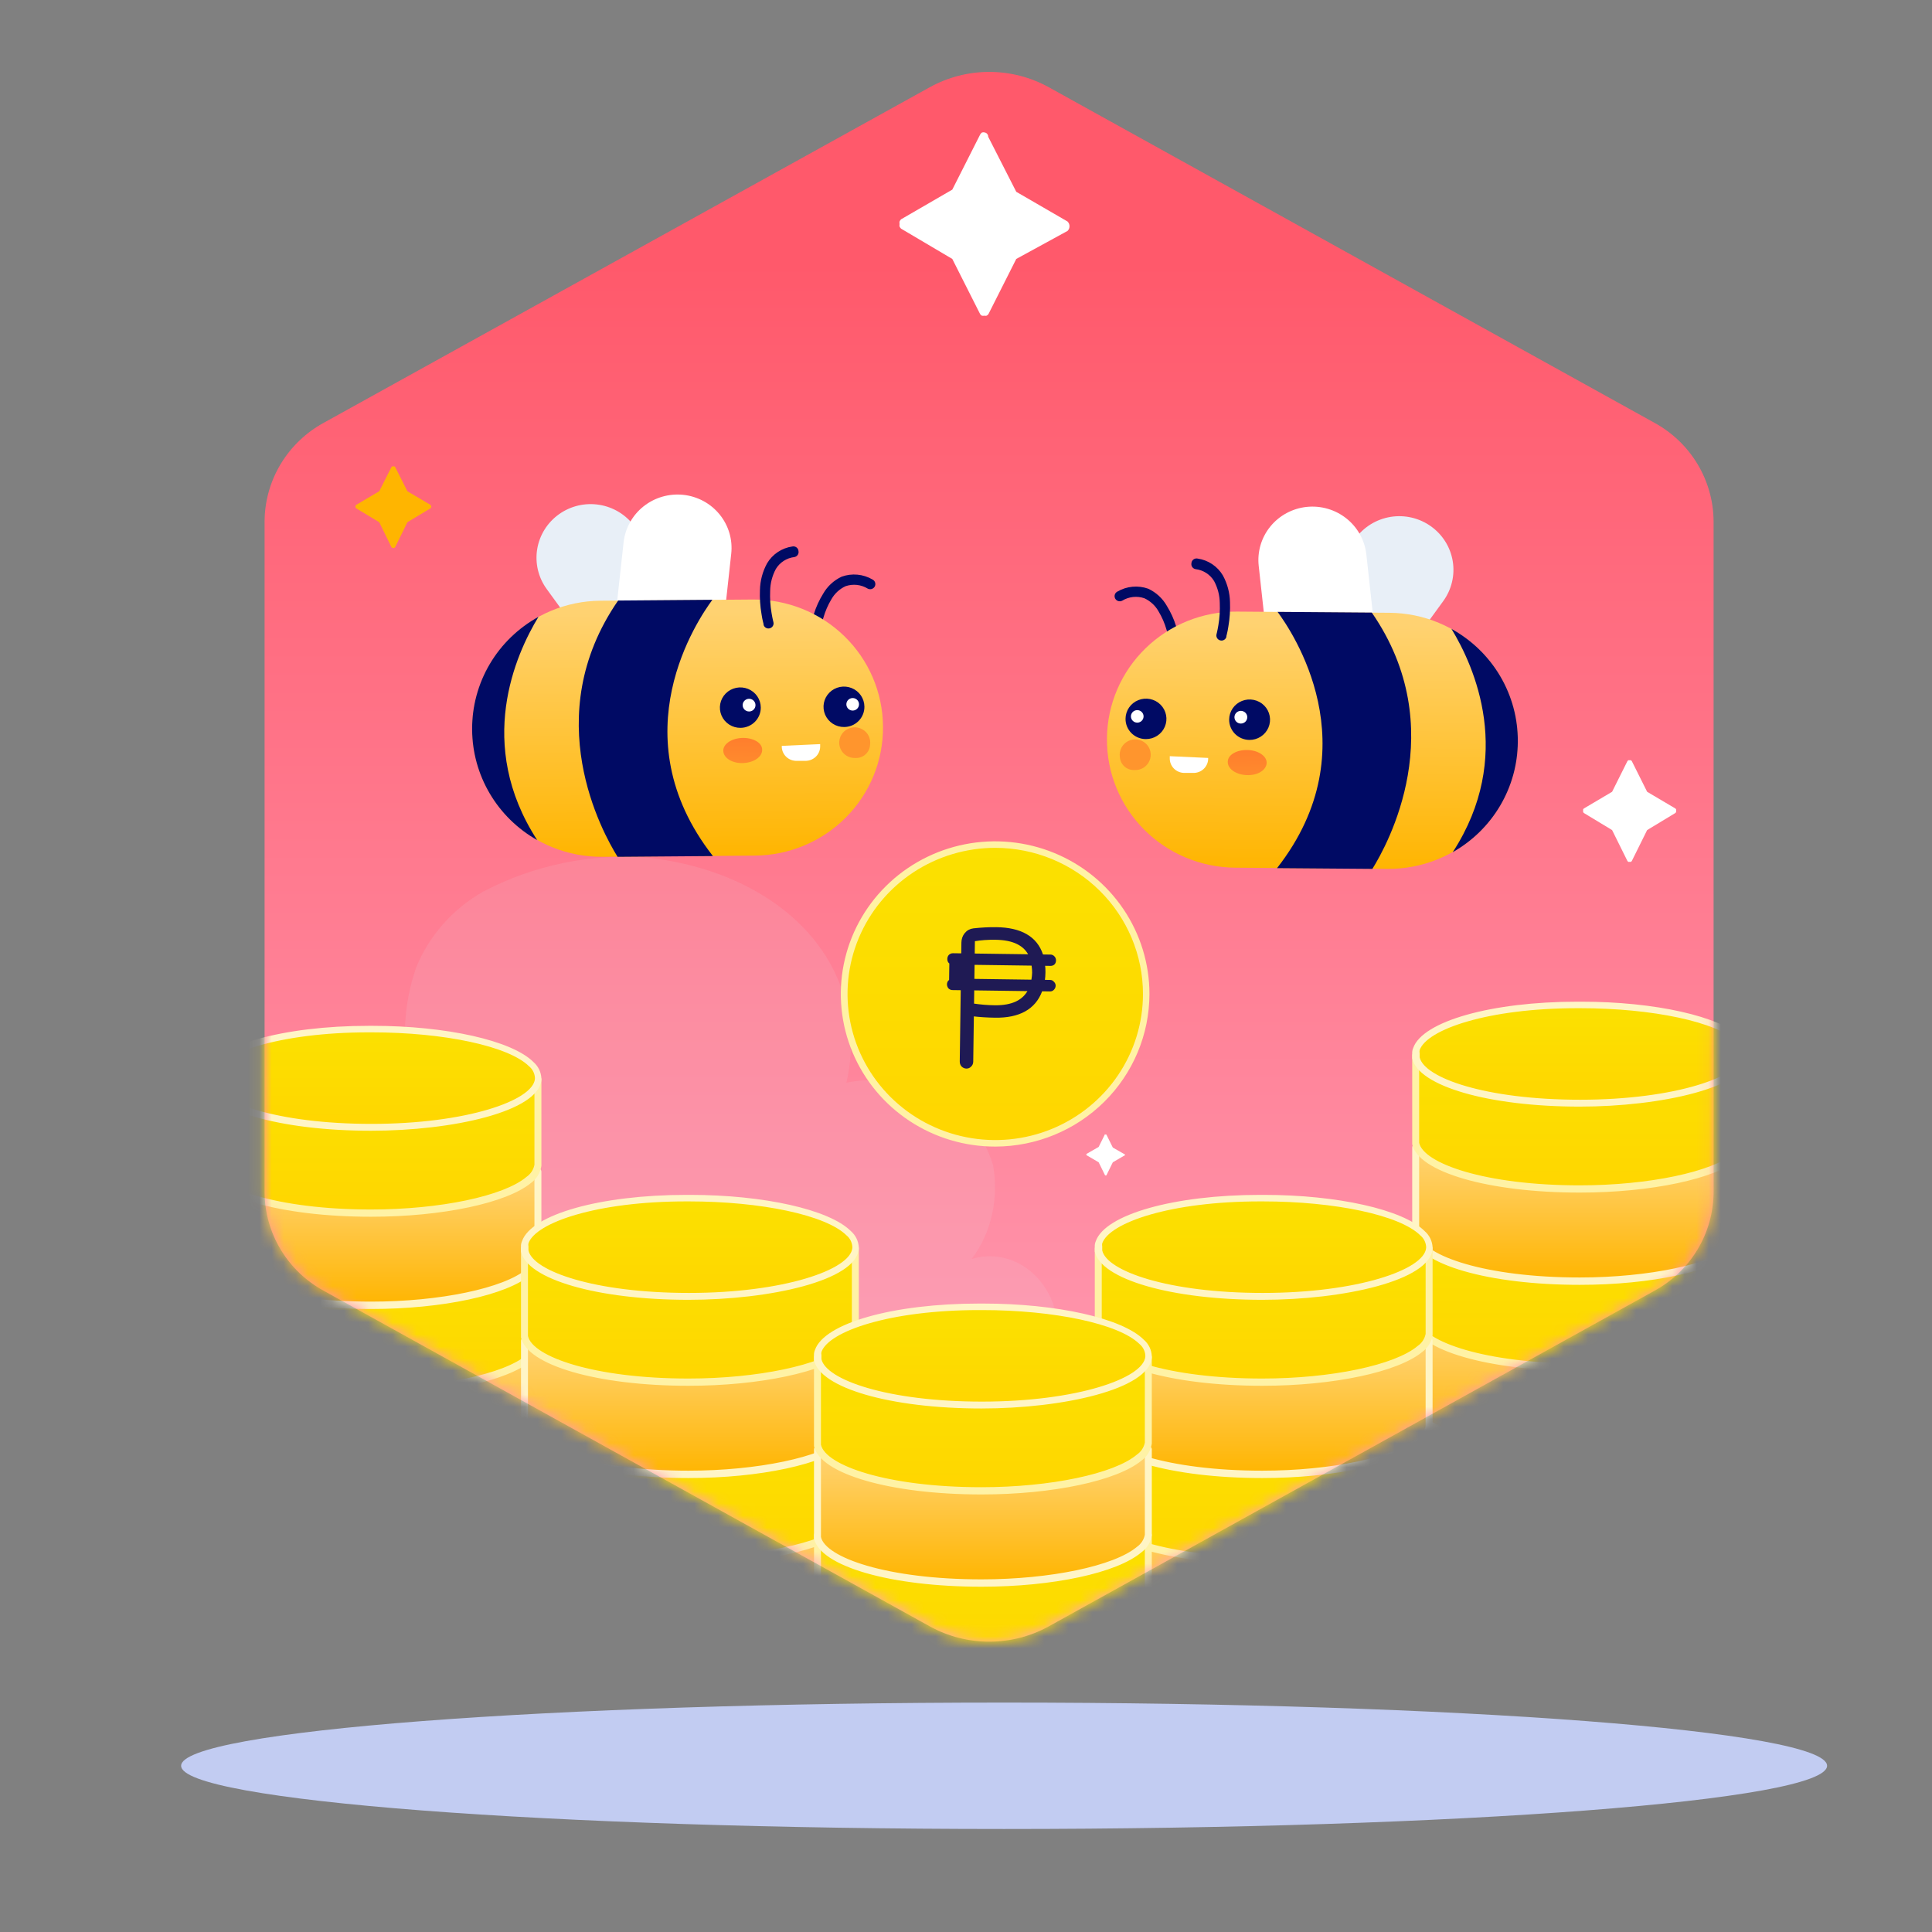 <svg width="160" height="160" viewBox="0 0 160 160" fill="none" xmlns="http://www.w3.org/2000/svg">
<rect x="0" y="0" width="160" height="160" fill="#808080" stroke="none"/>
<path d="M83.156 151.469C120.797 151.469 151.311 149.125 151.311 146.234C151.311 143.343 120.797 141 83.156 141C45.514 141 15 143.343 15 146.234C15 149.125 45.514 151.469 83.156 151.469Z" fill="#C2CCF2"/>
<path d="M26.826 35.005C25.345 35.811 24.109 36.993 23.245 38.429C22.381 39.866 21.921 41.504 21.912 43.175V98.735C21.921 100.406 22.381 102.045 23.245 103.481C24.109 104.918 25.345 106.1 26.826 106.905L77.014 134.695C78.516 135.521 80.208 135.955 81.927 135.955C83.647 135.955 85.338 135.521 86.841 134.695L136.998 106.905C138.479 106.1 139.715 104.918 140.579 103.481C141.443 102.045 141.903 100.406 141.912 98.735V43.175C141.903 41.504 141.443 39.866 140.579 38.429C139.715 36.993 138.479 35.811 136.998 35.005L86.841 7.216C85.338 6.389 83.647 5.955 81.927 5.955C80.208 5.955 78.516 6.389 77.014 7.216L26.826 35.005Z" fill="url(#paint0_linear_4992_22229)"/>
<mask id="mask0_4992_22229" style="mask-type:alpha" maskUnits="userSpaceOnUse" x="21" y="5" width="121" height="131">
<path d="M26.826 35.005C25.345 35.811 24.109 36.993 23.245 38.429C22.381 39.866 21.921 41.504 21.912 43.175V98.735C21.921 100.406 22.381 102.045 23.245 103.481C24.109 104.918 25.345 106.1 26.826 106.905L77.014 134.695C78.516 135.521 80.208 135.955 81.927 135.955C83.647 135.955 85.338 135.521 86.841 134.695L136.998 106.905C138.479 106.1 139.715 104.918 140.579 103.481C141.443 102.045 141.903 100.406 141.912 98.735V43.175C141.903 41.504 141.443 39.866 140.579 38.429C139.715 36.993 138.479 35.811 136.998 35.005L86.841 7.216C85.338 6.389 83.647 5.955 81.927 5.955C80.208 5.955 78.516 6.389 77.014 7.216L26.826 35.005Z" fill="url(#paint1_linear_4992_22229)"/>
</mask>
<g mask="url(#mask0_4992_22229)">
<path opacity="0.1" fill-rule="evenodd" clip-rule="evenodd" d="M42.266 116.289L26.969 106.469C25.378 105.383 24.084 103.924 23.202 102.222C22.32 100.521 21.878 98.63 21.914 96.719V87.519C23.69 86.506 25.7 85.965 27.75 85.947C29.799 85.93 31.819 86.437 33.612 87.419C33.366 84.967 33.652 82.492 34.451 80.159C35.533 77.499 37.488 75.276 40.002 73.849C44.188 71.644 48.922 70.666 53.651 71.029C62.062 71.959 68.594 76.659 70.09 83.279C70.586 85.38 70.586 87.567 70.09 89.669C72.495 89.168 75.001 89.522 77.167 90.669C78.373 91.174 79.443 91.952 80.291 92.939C81.179 93.97 81.84 95.172 82.233 96.469C82.484 97.837 82.456 99.241 82.152 100.599C81.858 101.926 81.282 103.177 80.463 104.269C81.271 104.016 82.131 103.971 82.961 104.139C83.807 104.307 84.598 104.678 85.266 105.219C85.966 105.784 86.532 106.494 86.924 107.299C87.335 108.133 87.569 109.042 87.611 109.969C87.663 110.904 87.522 111.839 87.197 112.719C86.884 113.568 86.391 114.342 85.751 114.989C85.141 115.605 84.393 116.071 83.567 116.349C82.762 116.609 81.904 116.667 81.07 116.519L42.266 116.289Z" fill="url(#paint2_linear_4992_22229)"/>
<path fill-rule="evenodd" clip-rule="evenodd" d="M68.046 51.835C68.046 51.797 68.046 51.744 68.046 51.683C68.046 51.622 68.123 51.363 68.192 51.15C68.345 50.616 68.567 50.104 68.854 49.627C69.12 49.155 69.529 48.777 70.024 48.546C70.328 48.442 70.651 48.406 70.971 48.441C71.291 48.477 71.598 48.583 71.871 48.752C71.973 48.802 72.091 48.811 72.199 48.775C72.308 48.739 72.397 48.663 72.448 48.562C72.499 48.461 72.507 48.344 72.471 48.237C72.435 48.13 72.358 48.041 72.256 47.991C71.875 47.768 71.449 47.632 71.009 47.591C70.568 47.55 70.124 47.606 69.708 47.755C69.059 48.057 68.52 48.552 68.169 49.171C67.841 49.699 67.582 50.267 67.399 50.861C67.33 51.097 67.276 51.302 67.238 51.447C67.229 51.506 67.216 51.564 67.199 51.622V51.683L67.615 51.751L67.199 51.683C67.181 51.791 67.206 51.903 67.269 51.994C67.332 52.085 67.429 52.148 67.538 52.17C67.649 52.188 67.763 52.162 67.855 52.098C67.947 52.034 68.01 51.937 68.03 51.827L68.046 51.835Z" fill="#000A64"/>
<path d="M46.295 42.586C46.772 42.245 47.312 42.001 47.884 41.867C48.456 41.733 49.05 41.712 49.63 41.806C50.211 41.899 50.767 42.105 51.267 42.411C51.767 42.717 52.201 43.118 52.544 43.591L56.046 48.409C56.391 48.881 56.638 49.416 56.773 49.983C56.908 50.55 56.93 51.137 56.835 51.712C56.741 52.287 56.533 52.837 56.223 53.333C55.913 53.828 55.508 54.258 55.03 54.598C54.553 54.939 54.012 55.183 53.439 55.317C52.866 55.451 52.272 55.472 51.691 55.379C51.11 55.285 50.553 55.08 50.052 54.773C49.552 54.467 49.117 54.066 48.773 53.593L45.271 48.775C44.578 47.819 44.297 46.631 44.489 45.471C44.681 44.31 45.33 43.273 46.295 42.586Z" fill="#E8EFF7"/>
<path d="M56.585 40.98C57.17 41.041 57.737 41.217 58.254 41.495C58.77 41.774 59.226 42.151 59.595 42.604C59.964 43.058 60.239 43.578 60.404 44.137C60.569 44.696 60.621 45.281 60.557 45.859L59.91 51.759C59.848 52.337 59.671 52.898 59.389 53.409C59.107 53.92 58.726 54.371 58.268 54.736C57.809 55.1 57.283 55.372 56.718 55.535C56.153 55.699 55.562 55.75 54.977 55.687C53.795 55.558 52.712 54.972 51.967 54.056C51.221 53.14 50.873 51.969 50.998 50.8L51.644 44.908C51.776 43.74 52.37 42.672 53.295 41.936C54.221 41.2 55.404 40.856 56.585 40.98Z" fill="white"/>
<path d="M49.72 49.749L62.35 49.65C65.186 49.63 67.914 50.724 69.934 52.693C71.955 54.661 73.102 57.343 73.125 60.148V60.201C73.145 63.006 72.039 65.704 70.049 67.703C68.058 69.701 65.347 70.836 62.511 70.858L49.882 70.957C47.046 70.977 44.318 69.883 42.297 67.915C40.277 65.946 39.129 63.265 39.107 60.46V60.406C39.086 57.601 40.193 54.903 42.183 52.905C44.173 50.906 46.884 49.771 49.72 49.749Z" fill="url(#paint3_linear_4992_22229)"/>
<path d="M59.041 70.896L51.145 70.957C49.906 68.97 44.549 59.34 51.191 49.734L58.995 49.673C57.848 51.233 51.199 60.871 59.041 70.896Z" fill="#000A64"/>
<path d="M44.595 51.081C42.702 54.187 39.346 61.647 44.487 69.572C42.859 68.649 41.504 67.32 40.559 65.716C39.614 64.113 39.11 62.293 39.1 60.437V60.384C39.09 58.489 39.595 56.626 40.562 54.989C41.528 53.353 42.921 52.004 44.595 51.081Z" fill="#000A64"/>
<path d="M61.334 60.277C60.999 60.282 60.67 60.187 60.388 60.006C60.107 59.825 59.886 59.566 59.755 59.261C59.623 58.956 59.585 58.619 59.647 58.293C59.709 57.966 59.868 57.666 60.103 57.429C60.338 57.192 60.639 57.03 60.968 56.963C61.296 56.895 61.638 56.926 61.949 57.051C62.259 57.176 62.526 57.389 62.714 57.664C62.902 57.939 63.003 58.263 63.005 58.595C63.007 59.036 62.832 59.461 62.52 59.776C62.207 60.091 61.781 60.271 61.334 60.277Z" fill="#000A64"/>
<path d="M62.035 58.922C61.895 58.922 61.762 58.867 61.662 58.771C61.563 58.674 61.506 58.542 61.504 58.404C61.502 58.3 61.532 58.198 61.59 58.11C61.647 58.023 61.73 57.955 61.826 57.914C61.923 57.873 62.03 57.861 62.134 57.88C62.237 57.9 62.333 57.949 62.408 58.023C62.483 58.096 62.534 58.189 62.555 58.291C62.576 58.393 62.566 58.499 62.526 58.596C62.486 58.692 62.418 58.775 62.331 58.833C62.243 58.891 62.14 58.922 62.035 58.922Z" fill="white"/>
<path d="M69.909 60.208C69.574 60.212 69.245 60.116 68.965 59.934C68.684 59.752 68.465 59.492 68.334 59.187C68.204 58.882 68.167 58.545 68.23 58.219C68.293 57.894 68.453 57.594 68.688 57.358C68.923 57.122 69.224 56.96 69.553 56.893C69.881 56.827 70.222 56.858 70.532 56.983C70.843 57.108 71.109 57.322 71.296 57.596C71.484 57.871 71.585 58.195 71.587 58.526C71.589 58.746 71.547 58.964 71.463 59.167C71.38 59.371 71.257 59.556 71.101 59.712C70.945 59.868 70.76 59.993 70.555 60.078C70.35 60.163 70.131 60.207 69.909 60.208Z" fill="#000A64"/>
<path d="M70.624 58.846C70.52 58.847 70.418 58.818 70.331 58.762C70.244 58.706 70.176 58.626 70.135 58.532C70.094 58.437 70.083 58.333 70.102 58.232C70.121 58.131 70.171 58.038 70.243 57.965C70.316 57.892 70.409 57.842 70.511 57.821C70.613 57.8 70.719 57.81 70.815 57.849C70.911 57.888 70.993 57.955 71.051 58.04C71.109 58.125 71.139 58.225 71.139 58.328C71.139 58.464 71.085 58.595 70.989 58.691C70.892 58.788 70.761 58.844 70.624 58.846Z" fill="white"/>
<path d="M63.119 62.081C63.119 61.502 62.35 61.076 61.441 61.114C60.533 61.152 59.841 61.662 59.902 62.233C59.964 62.804 60.672 63.238 61.572 63.192C62.473 63.147 63.142 62.652 63.119 62.081Z" fill="url(#paint4_linear_4992_22229)"/>
<path d="M72.055 61.693C72.095 61.434 72.052 61.169 71.933 60.934C71.814 60.7 71.625 60.508 71.392 60.384C71.158 60.26 70.892 60.21 70.629 60.242C70.365 60.274 70.119 60.385 69.922 60.561C69.726 60.737 69.589 60.969 69.531 61.224C69.472 61.48 69.495 61.747 69.597 61.99C69.698 62.232 69.872 62.437 70.096 62.578C70.32 62.718 70.582 62.786 70.847 62.774C71.151 62.786 71.449 62.68 71.675 62.478C71.901 62.276 72.037 61.994 72.055 61.693Z" fill="url(#paint5_linear_4992_22229)"/>
<path d="M67.923 61.647V61.761C67.936 62.078 67.823 62.387 67.607 62.621C67.389 62.854 67.088 62.993 66.768 63.009H65.999C65.683 63.022 65.375 62.912 65.141 62.703C64.906 62.494 64.764 62.202 64.744 61.89V61.769L67.923 61.624V61.647Z" fill="white"/>
<path fill-rule="evenodd" clip-rule="evenodd" d="M66.129 45.646C66.149 45.755 66.125 45.867 66.061 45.959C65.998 46.05 65.9 46.113 65.79 46.133C65.474 46.17 65.17 46.278 64.903 46.45C64.636 46.622 64.413 46.852 64.251 47.123C63.949 47.686 63.788 48.312 63.781 48.95C63.756 49.559 63.795 50.168 63.897 50.769C63.935 51.02 63.981 51.218 64.012 51.363L64.051 51.523C64.079 51.63 64.063 51.743 64.007 51.839C63.951 51.934 63.858 52.004 63.75 52.033C63.697 52.048 63.642 52.052 63.587 52.046C63.532 52.039 63.479 52.022 63.431 51.995C63.383 51.968 63.341 51.932 63.307 51.889C63.274 51.846 63.249 51.796 63.235 51.743L63.643 51.629L63.235 51.743V51.682C63.216 51.623 63.2 51.562 63.189 51.5C63.15 51.34 63.104 51.127 63.066 50.86C62.953 50.202 62.909 49.533 62.935 48.866C62.951 48.091 63.154 47.332 63.527 46.651C63.747 46.279 64.049 45.961 64.41 45.72C64.771 45.478 65.182 45.321 65.613 45.258C65.673 45.244 65.736 45.244 65.796 45.257C65.856 45.27 65.913 45.296 65.962 45.333C66.011 45.37 66.052 45.417 66.081 45.471C66.109 45.525 66.126 45.585 66.129 45.646Z" fill="#000A64"/>
<path fill-rule="evenodd" clip-rule="evenodd" d="M96.752 52.835C96.752 52.797 96.752 52.743 96.752 52.682C96.752 52.622 96.675 52.363 96.606 52.15C96.453 51.616 96.231 51.104 95.944 50.627C95.678 50.154 95.269 49.776 94.774 49.546C94.47 49.441 94.147 49.405 93.827 49.441C93.507 49.477 93.2 49.583 92.927 49.752C92.825 49.802 92.707 49.81 92.599 49.775C92.49 49.739 92.401 49.662 92.35 49.561C92.299 49.46 92.29 49.344 92.326 49.236C92.362 49.13 92.44 49.041 92.542 48.99C92.923 48.768 93.349 48.631 93.789 48.591C94.23 48.55 94.674 48.606 95.09 48.755C95.739 49.056 96.277 49.551 96.629 50.17C96.957 50.699 97.216 51.267 97.399 51.86C97.468 52.096 97.522 52.302 97.56 52.447C97.569 52.506 97.582 52.564 97.599 52.622V52.682L97.183 52.751L97.599 52.682C97.617 52.791 97.592 52.903 97.529 52.993C97.466 53.084 97.369 53.148 97.26 53.17C97.149 53.187 97.035 53.162 96.943 53.098C96.851 53.033 96.788 52.937 96.767 52.827L96.752 52.835Z" fill="#000A64"/>
<path d="M118.503 43.586C118.026 43.245 117.486 43.001 116.914 42.867C116.342 42.733 115.748 42.712 115.168 42.806C114.587 42.899 114.031 43.105 113.531 43.411C113.031 43.717 112.597 44.118 112.254 44.591L108.752 49.409C108.407 49.881 108.16 50.416 108.025 50.983C107.889 51.55 107.868 52.137 107.963 52.712C108.057 53.287 108.265 53.837 108.575 54.333C108.884 54.828 109.29 55.258 109.768 55.598C110.245 55.939 110.786 56.183 111.359 56.317C111.932 56.451 112.526 56.472 113.107 56.379C113.688 56.285 114.245 56.08 114.746 55.773C115.246 55.467 115.681 55.066 116.025 54.593L119.527 49.775C120.22 48.819 120.501 47.631 120.309 46.471C120.117 45.31 119.468 44.273 118.503 43.586Z" fill="#E8EFF7"/>
<path d="M108.213 41.98C107.628 42.041 107.061 42.217 106.544 42.495C106.028 42.774 105.572 43.151 105.203 43.604C104.834 44.057 104.559 44.578 104.394 45.137C104.229 45.695 104.177 46.281 104.241 46.859L104.888 52.759C104.95 53.337 105.127 53.898 105.409 54.409C105.691 54.92 106.072 55.37 106.53 55.735C106.989 56.1 107.515 56.372 108.08 56.535C108.645 56.699 109.236 56.75 109.821 56.687C111.003 56.558 112.085 55.972 112.831 55.056C113.577 54.14 113.925 52.969 113.8 51.8L113.154 45.908C113.022 44.74 112.428 43.671 111.503 42.935C110.577 42.199 109.394 41.856 108.213 41.98Z" fill="white"/>
<path d="M115.079 50.749L102.449 50.65C99.613 50.63 96.885 51.724 94.865 53.693C92.844 55.661 91.697 58.342 91.674 61.147V61.201C91.654 64.006 92.76 66.704 94.75 68.702C96.74 70.701 99.451 71.836 102.287 71.858L114.917 71.957C117.753 71.977 120.481 70.883 122.502 68.914C124.522 66.946 125.67 64.264 125.692 61.459V61.406C125.713 58.601 124.606 55.903 122.616 53.904C120.626 51.906 117.915 50.771 115.079 50.749Z" fill="url(#paint6_linear_4992_22229)"/>
<path d="M105.758 71.896L113.654 71.957C114.893 69.97 120.25 60.34 113.608 50.733L105.804 50.673C106.951 52.233 113.6 61.87 105.758 71.896Z" fill="#000A64"/>
<path d="M120.204 52.081C122.097 55.187 125.453 62.647 120.312 70.572C121.94 69.649 123.294 68.32 124.24 66.716C125.185 65.113 125.689 63.293 125.699 61.437V61.384C125.709 59.489 125.204 57.626 124.237 55.989C123.27 54.353 121.878 53.004 120.204 52.081Z" fill="#000A64"/>
<path d="M103.463 61.277C103.799 61.282 104.128 61.187 104.41 61.006C104.691 60.825 104.911 60.566 105.043 60.261C105.175 59.956 105.213 59.619 105.15 59.293C105.088 58.966 104.93 58.666 104.695 58.429C104.46 58.192 104.159 58.03 103.83 57.963C103.502 57.895 103.16 57.926 102.849 58.051C102.538 58.176 102.272 58.389 102.084 58.664C101.896 58.939 101.795 59.263 101.793 59.595C101.791 60.036 101.966 60.461 102.278 60.776C102.591 61.091 103.017 61.271 103.463 61.277Z" fill="#000A64"/>
<path d="M102.763 59.922C102.902 59.922 103.036 59.867 103.136 59.771C103.235 59.674 103.292 59.542 103.294 59.404C103.295 59.3 103.266 59.198 103.208 59.11C103.151 59.023 103.068 58.955 102.971 58.914C102.875 58.873 102.768 58.861 102.664 58.88C102.561 58.9 102.465 58.949 102.39 59.023C102.315 59.096 102.264 59.189 102.243 59.291C102.222 59.393 102.232 59.499 102.272 59.596C102.311 59.692 102.38 59.775 102.467 59.833C102.555 59.891 102.657 59.922 102.763 59.922Z" fill="white"/>
<path d="M94.89 61.208C95.225 61.211 95.554 61.116 95.834 60.934C96.114 60.752 96.334 60.492 96.465 60.187C96.595 59.881 96.632 59.545 96.569 59.219C96.505 58.893 96.346 58.593 96.111 58.358C95.876 58.121 95.575 57.96 95.246 57.893C94.918 57.826 94.577 57.858 94.266 57.983C93.956 58.108 93.69 58.321 93.502 58.596C93.315 58.871 93.214 59.194 93.212 59.526C93.21 59.745 93.252 59.963 93.335 60.167C93.419 60.37 93.542 60.556 93.698 60.712C93.854 60.868 94.039 60.992 94.244 61.078C94.448 61.163 94.668 61.207 94.89 61.208Z" fill="#000A64"/>
<path d="M94.174 59.846C94.278 59.847 94.38 59.818 94.467 59.762C94.554 59.706 94.622 59.626 94.663 59.531C94.704 59.437 94.715 59.333 94.696 59.232C94.677 59.131 94.627 59.038 94.555 58.965C94.482 58.892 94.388 58.841 94.287 58.821C94.185 58.8 94.079 58.81 93.983 58.849C93.887 58.888 93.805 58.954 93.747 59.04C93.689 59.125 93.658 59.225 93.658 59.328C93.658 59.464 93.712 59.594 93.809 59.691C93.905 59.788 94.037 59.843 94.174 59.846Z" fill="white"/>
<path d="M101.679 63.081C101.679 62.502 102.448 62.076 103.356 62.114C104.265 62.152 104.957 62.662 104.896 63.233C104.834 63.804 104.126 64.238 103.226 64.192C102.325 64.146 101.655 63.652 101.679 63.081Z" fill="url(#paint7_linear_4992_22229)"/>
<path d="M92.743 62.693C92.703 62.434 92.746 62.169 92.865 61.934C92.983 61.7 93.172 61.508 93.406 61.384C93.64 61.26 93.906 61.21 94.169 61.242C94.432 61.274 94.679 61.385 94.876 61.561C95.072 61.737 95.209 61.969 95.267 62.224C95.326 62.48 95.303 62.747 95.201 62.99C95.1 63.232 94.925 63.437 94.702 63.578C94.478 63.718 94.216 63.786 93.951 63.774C93.646 63.786 93.349 63.68 93.123 63.478C92.897 63.276 92.76 62.994 92.743 62.693Z" fill="url(#paint8_linear_4992_22229)"/>
<path d="M96.875 62.647V62.761C96.862 63.078 96.975 63.387 97.191 63.621C97.409 63.854 97.71 63.993 98.03 64.009H98.799C99.115 64.022 99.423 63.912 99.657 63.703C99.891 63.494 100.034 63.202 100.054 62.89V62.769L96.875 62.624V62.647Z" fill="white"/>
<path fill-rule="evenodd" clip-rule="evenodd" d="M98.669 46.646C98.649 46.755 98.673 46.867 98.737 46.959C98.8 47.05 98.898 47.113 99.008 47.133C99.324 47.17 99.627 47.278 99.894 47.45C100.161 47.622 100.385 47.852 100.547 48.123C100.849 48.686 101.01 49.312 101.017 49.95C101.042 50.559 101.003 51.168 100.901 51.769C100.863 52.02 100.817 52.218 100.786 52.363L100.747 52.523C100.719 52.63 100.735 52.743 100.791 52.839C100.847 52.934 100.939 53.004 101.047 53.033C101.1 53.048 101.156 53.052 101.211 53.046C101.266 53.039 101.319 53.022 101.367 52.995C101.415 52.968 101.457 52.932 101.49 52.889C101.524 52.846 101.549 52.796 101.563 52.743L101.155 52.629L101.563 52.743V52.683C101.582 52.623 101.598 52.562 101.609 52.5C101.648 52.34 101.694 52.127 101.732 51.86C101.845 51.202 101.888 50.533 101.863 49.866C101.847 49.091 101.644 48.332 101.271 47.651C101.051 47.279 100.749 46.961 100.388 46.72C100.027 46.478 99.616 46.321 99.185 46.258C99.125 46.244 99.062 46.244 99.002 46.257C98.942 46.27 98.885 46.296 98.836 46.333C98.787 46.37 98.746 46.417 98.717 46.471C98.689 46.525 98.672 46.585 98.669 46.646Z" fill="#000A64"/>
<path d="M134.771 63.043L133.507 65.573L131.192 66.942C131.158 66.961 131.13 66.989 131.111 67.022C131.102 67.062 131.102 67.103 131.111 67.142C131.101 67.178 131.101 67.216 131.111 67.252C131.127 67.291 131.156 67.323 131.192 67.343L133.507 68.743L134.771 71.293C134.79 71.326 134.818 71.354 134.852 71.373C134.888 71.383 134.927 71.383 134.963 71.373C134.996 71.381 135.031 71.381 135.064 71.373C135.099 71.354 135.127 71.326 135.145 71.293L136.409 68.743L138.724 67.343C138.761 67.323 138.79 67.291 138.805 67.252C138.816 67.216 138.816 67.178 138.805 67.142C138.814 67.103 138.814 67.062 138.805 67.022C138.787 66.989 138.759 66.961 138.724 66.942L136.409 65.573L135.145 63.043C135.127 63.009 135.099 62.981 135.064 62.962C135.031 62.954 134.996 62.954 134.963 62.962C134.927 62.952 134.888 62.952 134.852 62.962C134.818 62.981 134.79 63.009 134.771 63.043Z" fill="url(#paint9_linear_4992_22229)"/>
<path d="M84.424 120.934L83.544 122.694L81.936 123.694V123.754C81.928 123.78 81.928 123.808 81.936 123.834C81.926 123.86 81.926 123.889 81.936 123.914C81.93 123.934 81.93 123.955 81.936 123.974L83.544 124.974L84.424 126.744L84.484 126.804H84.555H84.636V126.744L85.515 124.974L87.123 123.974C87.137 123.97 87.15 123.962 87.161 123.952C87.171 123.941 87.179 123.928 87.184 123.914C87.189 123.888 87.189 123.861 87.184 123.834C87.187 123.808 87.187 123.781 87.184 123.754L87.123 123.694L85.515 122.694L84.636 120.934V120.884C84.61 120.875 84.581 120.875 84.555 120.884C84.532 120.876 84.507 120.876 84.484 120.884C84.484 120.884 84.444 120.914 84.424 120.934Z" fill="url(#paint10_linear_4992_22229)"/>
<path d="M91.522 93.905L90.986 94.985L89.975 95.565C89.968 95.581 89.965 95.598 89.965 95.615C89.965 95.632 89.968 95.649 89.975 95.665L90.986 96.255L91.522 97.345H91.623L92.159 96.255L93.17 95.665C93.17 95.665 93.17 95.665 93.17 95.615L92.159 95.035L91.623 93.955H91.522V93.905Z" fill="url(#paint11_linear_4992_22229)"/>
<path d="M124.42 98.685L123.409 100.685L121.529 101.795C121.5 101.813 121.476 101.837 121.458 101.865C121.444 101.893 121.438 101.924 121.438 101.955C121.438 101.986 121.444 102.017 121.458 102.045C121.474 102.075 121.498 102.099 121.529 102.115L123.409 103.245L124.42 105.305L124.491 105.375H124.572H124.663L124.734 105.305L125.745 103.245L127.625 102.115C127.656 102.099 127.681 102.075 127.696 102.045C127.71 102.017 127.717 101.986 127.717 101.955C127.717 101.924 127.71 101.893 127.696 101.865C127.678 101.837 127.654 101.813 127.625 101.795L125.745 100.685L124.734 98.685C124.718 98.657 124.693 98.635 124.663 98.625C124.634 98.613 124.601 98.613 124.572 98.625C124.546 98.615 124.517 98.615 124.491 98.625C124.461 98.635 124.436 98.657 124.42 98.685Z" fill="url(#paint12_linear_4992_22229)"/>
<path d="M32.416 38.685L31.405 40.685L29.525 41.795C29.496 41.813 29.472 41.837 29.454 41.865C29.441 41.893 29.434 41.924 29.434 41.955C29.434 41.986 29.441 42.017 29.454 42.045C29.47 42.075 29.494 42.1 29.525 42.115L31.405 43.245L32.416 45.305L32.487 45.375H32.568H32.659L32.73 45.305L33.741 43.245L35.621 42.115C35.652 42.1 35.677 42.075 35.692 42.045C35.706 42.017 35.713 41.986 35.713 41.955C35.713 41.924 35.706 41.893 35.692 41.865C35.674 41.837 35.65 41.813 35.621 41.795L33.741 40.685L32.73 38.685C32.715 38.657 32.689 38.636 32.659 38.625C32.63 38.613 32.597 38.613 32.568 38.625C32.542 38.615 32.513 38.615 32.487 38.625C32.457 38.636 32.432 38.657 32.416 38.685Z" fill="url(#paint13_linear_4992_22229)"/>
<path d="M82.433 94.685C84.907 94.687 87.326 93.963 89.384 92.605C91.442 91.247 93.046 89.316 93.995 87.055C94.943 84.795 95.192 82.308 94.71 79.908C94.229 77.507 93.039 75.302 91.29 73.572C89.541 71.841 87.313 70.661 84.887 70.183C82.46 69.705 79.945 69.95 77.659 70.885C75.374 71.822 73.42 73.407 72.045 75.441C70.67 77.476 69.936 79.868 69.936 82.315C69.935 83.939 70.257 85.547 70.885 87.048C71.512 88.549 72.433 89.912 73.593 91.061C74.754 92.21 76.132 93.121 77.648 93.743C79.165 94.365 80.791 94.685 82.433 94.685Z" fill="url(#paint14_linear_4992_22229)"/>
<path d="M82.433 94.955C79.904 94.959 77.431 94.221 75.327 92.834C73.223 91.448 71.582 89.475 70.611 87.166C69.641 84.856 69.385 82.314 69.876 79.861C70.367 77.408 71.582 75.154 73.369 73.384C75.155 71.614 77.432 70.409 79.912 69.919C82.391 69.43 84.962 69.679 87.298 70.635C89.635 71.591 91.632 73.211 93.037 75.29C94.442 77.369 95.192 79.814 95.192 82.315C95.189 85.663 93.845 88.873 91.453 91.243C89.061 93.612 85.818 94.947 82.433 94.955ZM82.433 70.215C80.013 70.213 77.646 70.921 75.633 72.249C73.62 73.578 72.05 75.466 71.123 77.677C70.195 79.888 69.952 82.321 70.423 84.669C70.894 87.017 72.058 89.174 73.768 90.867C75.479 92.56 77.659 93.714 80.032 94.181C82.405 94.649 84.866 94.41 87.102 93.495C89.338 92.579 91.249 91.028 92.594 89.038C93.938 87.048 94.656 84.708 94.656 82.315C94.653 79.108 93.365 76.034 91.073 73.765C88.782 71.497 85.674 70.22 82.433 70.215Z" fill="url(#paint15_linear_4992_22229)"/>
<path d="M81.171 11.144L78.865 15.704L74.619 18.164C74.567 18.216 74.526 18.277 74.498 18.344C74.481 18.413 74.481 18.485 74.498 18.554C74.483 18.623 74.483 18.695 74.498 18.764C74.529 18.827 74.57 18.884 74.619 18.934L78.865 21.444L81.171 26.014C81.207 26.067 81.256 26.111 81.312 26.144C81.379 26.159 81.448 26.159 81.514 26.144C81.577 26.159 81.643 26.159 81.706 26.144C81.766 26.112 81.817 26.067 81.858 26.014L84.163 21.444L88.409 19.124C88.461 19.072 88.502 19.011 88.531 18.944C88.585 18.809 88.585 18.659 88.531 18.524C88.502 18.457 88.461 18.396 88.409 18.344L84.163 15.884L81.838 11.324C81.841 11.245 81.816 11.167 81.767 11.104C81.718 11.038 81.646 10.992 81.565 10.974C81.486 10.949 81.401 10.949 81.322 10.974C81.257 11.017 81.205 11.075 81.171 11.144Z" fill="url(#paint16_linear_4992_22229)"/>
<path d="M44.541 118.374V111.244H17.142V118.564C17.587 120.684 23.309 122.354 30.73 122.354C36.715 122.354 41.851 121.194 43.782 119.594C43.986 119.453 44.159 119.272 44.289 119.062C44.42 118.852 44.505 118.618 44.541 118.374Z" fill="url(#paint17_linear_4992_22229)"/>
<path d="M30.732 122.645C23.189 122.645 17.356 120.955 16.86 118.645V111.245C16.86 111.169 16.89 111.097 16.943 111.043C16.995 110.989 17.067 110.957 17.143 110.955H44.542C44.62 110.955 44.695 110.985 44.75 111.04C44.805 111.094 44.836 111.168 44.836 111.245V118.405C44.794 118.684 44.697 118.953 44.549 119.195C44.402 119.437 44.207 119.648 43.976 119.815C41.964 121.505 36.646 122.645 30.732 122.645ZM17.437 111.525V118.525C17.801 120.215 22.876 122.035 30.732 122.035C36.434 122.035 41.722 120.925 43.602 119.345C43.944 119.107 44.179 118.749 44.26 118.345V111.505L17.437 111.525Z" fill="url(#paint18_linear_4992_22229)"/>
<path d="M44.541 111.254V104.144H17.142V111.464C17.587 113.584 23.309 115.254 30.73 115.254C36.715 115.254 41.851 114.094 43.782 112.494C43.989 112.351 44.163 112.167 44.293 111.953C44.424 111.74 44.508 111.502 44.541 111.254Z" fill="url(#paint19_linear_4992_22229)"/>
<path d="M30.732 115.524C23.189 115.524 17.356 113.834 16.86 111.524V104.144C16.86 104.069 16.89 103.997 16.943 103.943C16.995 103.889 17.067 103.857 17.143 103.854H44.542C44.62 103.854 44.695 103.885 44.75 103.939C44.805 103.994 44.836 104.068 44.836 104.144V111.304C44.794 111.584 44.697 111.853 44.549 112.095C44.402 112.337 44.207 112.548 43.976 112.714C41.964 114.384 36.646 115.524 30.732 115.524ZM17.437 104.404V111.404C17.801 113.094 22.876 114.914 30.732 114.914C36.434 114.914 41.722 113.804 43.602 112.224C43.944 111.987 44.179 111.629 44.26 111.224V104.384L17.437 104.404Z" fill="url(#paint20_linear_4992_22229)"/>
<path d="M44.541 104.145V97.015H17.142V104.335C17.587 106.455 23.309 108.125 30.73 108.125C36.715 108.125 41.851 106.965 43.782 105.365C43.986 105.223 44.159 105.042 44.289 104.832C44.42 104.623 44.505 104.388 44.541 104.145Z" fill="url(#paint21_linear_4992_22229)"/>
<path d="M30.732 108.405C23.189 108.405 17.356 106.715 16.86 104.405V97.035C16.86 96.96 16.89 96.887 16.943 96.833C16.995 96.779 17.067 96.747 17.143 96.745H44.542C44.62 96.745 44.695 96.775 44.75 96.83C44.805 96.884 44.836 96.958 44.836 97.035V104.145C44.794 104.424 44.697 104.693 44.549 104.935C44.402 105.177 44.207 105.388 43.976 105.555C41.964 107.265 36.646 108.405 30.732 108.405ZM17.437 97.285V104.285C17.801 105.975 22.876 107.795 30.732 107.795C36.434 107.795 41.722 106.685 43.602 105.105C43.944 104.868 44.179 104.509 44.26 104.105V97.265L17.437 97.285Z" fill="#FFF5C6"/>
<path d="M44.541 96.495V89.355H17.142V96.675C17.587 98.795 23.309 100.475 30.73 100.475C36.715 100.475 41.851 99.305 43.782 97.715C43.986 97.573 44.159 97.392 44.289 97.182C44.42 96.973 44.505 96.739 44.541 96.495Z" fill="url(#paint22_linear_4992_22229)"/>
<path d="M30.732 100.765C23.189 100.765 17.356 99.065 16.86 96.765V89.385C16.863 89.311 16.893 89.242 16.946 89.189C16.999 89.138 17.069 89.107 17.143 89.105H44.542C44.619 89.105 44.692 89.134 44.746 89.186C44.801 89.238 44.833 89.309 44.836 89.385V96.555C44.794 96.834 44.697 97.103 44.549 97.345C44.402 97.587 44.207 97.798 43.976 97.965C41.964 99.625 36.646 100.765 30.732 100.765ZM17.437 89.645V96.645C17.801 98.345 22.876 100.165 30.732 100.165C36.434 100.165 41.722 99.055 43.602 97.465C43.945 97.229 44.181 96.87 44.26 96.465V89.645H17.437Z" fill="url(#paint23_linear_4992_22229)"/>
<path d="M44.541 89.245V89.375C44.349 91.555 38.161 93.375 30.73 93.375C23.299 93.375 17.587 91.695 17.142 89.575V89.265C17.139 89.139 17.159 89.013 17.203 88.895C17.91 86.845 23.592 85.225 30.538 85.225H30.73C38.263 85.145 44.541 87.005 44.541 89.245Z" fill="url(#paint24_linear_4992_22229)"/>
<path d="M30.731 93.644C23.189 93.644 17.355 91.945 16.86 89.645V89.275C16.846 89.11 16.874 88.946 16.941 88.795C17.709 86.575 23.431 84.955 30.539 84.955H30.873C36.939 84.955 42.398 86.165 44.178 87.955C44.374 88.124 44.533 88.331 44.646 88.563C44.759 88.795 44.823 89.047 44.835 89.305V89.434C44.603 92.055 37.485 93.644 30.731 93.644ZM30.539 85.495C23.118 85.495 18.073 87.255 17.477 88.965C17.459 89.05 17.459 89.139 17.477 89.225V89.555C17.84 91.254 22.916 93.075 30.772 93.075C38.627 93.075 44.138 91.145 44.299 89.355V89.245C44.287 89.064 44.238 88.887 44.154 88.725C44.071 88.564 43.955 88.421 43.814 88.305C42.115 86.625 36.737 85.495 30.782 85.495H30.539Z" fill="#FFF5C6"/>
<path d="M70.829 132.374V125.244H43.43V132.564C43.874 134.684 49.597 136.354 57.018 136.354C63.003 136.354 68.139 135.194 70.07 133.594C70.275 133.453 70.447 133.272 70.578 133.062C70.708 132.852 70.793 132.618 70.829 132.374Z" fill="url(#paint25_linear_4992_22229)"/>
<path d="M57.019 136.644C49.477 136.644 43.643 134.954 43.148 132.644V125.244C43.147 125.169 43.177 125.097 43.23 125.043C43.283 124.989 43.355 124.957 43.431 124.954H70.83C70.907 124.954 70.982 124.985 71.037 125.039C71.092 125.094 71.123 125.167 71.123 125.244V132.404C71.081 132.684 70.984 132.953 70.837 133.195C70.689 133.437 70.494 133.647 70.263 133.814C68.251 135.504 62.934 136.644 57.019 136.644ZM43.724 125.524V132.524C44.088 134.214 49.163 136.034 57.019 136.034C62.721 136.034 68.009 134.924 69.889 133.344C70.231 133.107 70.466 132.749 70.547 132.344V125.504L43.724 125.524Z" fill="url(#paint26_linear_4992_22229)"/>
<path d="M70.829 125.254V118.144H43.43V125.464C43.874 127.584 49.597 129.254 57.018 129.254C63.003 129.254 68.139 128.094 70.07 126.494C70.277 126.351 70.451 126.167 70.581 125.953C70.712 125.74 70.796 125.502 70.829 125.254Z" fill="url(#paint27_linear_4992_22229)"/>
<path d="M57.019 129.524C49.477 129.524 43.643 127.834 43.148 125.524V118.144C43.147 118.069 43.177 117.997 43.23 117.943C43.283 117.889 43.355 117.857 43.431 117.854H70.83C70.907 117.854 70.982 117.885 71.037 117.939C71.092 117.994 71.123 118.067 71.123 118.144V125.304C71.081 125.584 70.984 125.853 70.837 126.095C70.689 126.337 70.494 126.547 70.263 126.714C68.251 128.384 62.934 129.524 57.019 129.524ZM43.724 118.404V125.404C44.088 127.094 49.163 128.914 57.019 128.914C62.721 128.914 68.009 127.804 69.889 126.224C70.231 125.987 70.466 125.629 70.547 125.224V118.384L43.724 118.404Z" fill="url(#paint28_linear_4992_22229)"/>
<path d="M70.829 118.144V111.014H43.43V118.334C43.874 120.454 49.597 122.124 57.018 122.124C63.003 122.124 68.139 120.964 70.07 119.364C70.275 119.223 70.447 119.042 70.578 118.832C70.708 118.622 70.793 118.388 70.829 118.144Z" fill="url(#paint29_linear_4992_22229)"/>
<path d="M57.019 122.405C49.477 122.405 43.643 120.715 43.148 118.405V111.035C43.147 110.959 43.177 110.887 43.23 110.833C43.283 110.779 43.355 110.747 43.431 110.745H70.83C70.907 110.745 70.982 110.775 71.037 110.83C71.092 110.884 71.123 110.958 71.123 111.035V118.145C71.081 118.424 70.984 118.693 70.837 118.935C70.689 119.177 70.494 119.388 70.263 119.555C68.251 121.265 62.934 122.405 57.019 122.405ZM43.724 111.285V118.285C44.088 119.975 49.163 121.795 57.019 121.795C62.721 121.795 68.009 120.685 69.889 119.105C70.231 118.868 70.466 118.509 70.547 118.105V111.265L43.724 111.285Z" fill="#FFF5C6"/>
<path d="M70.829 110.494V103.354H43.43V110.674C43.874 112.794 49.597 114.474 57.018 114.474C63.003 114.474 68.139 113.304 70.07 111.714C70.275 111.573 70.447 111.392 70.578 111.182C70.708 110.972 70.793 110.738 70.829 110.494Z" fill="url(#paint30_linear_4992_22229)"/>
<path d="M57.019 114.764C49.477 114.764 43.643 113.064 43.148 110.764V103.384C43.15 103.311 43.181 103.241 43.233 103.189C43.286 103.137 43.356 103.107 43.431 103.104H70.83C70.906 103.104 70.979 103.134 71.034 103.186C71.088 103.238 71.12 103.309 71.123 103.384V110.554C71.081 110.834 70.984 111.103 70.837 111.345C70.689 111.587 70.494 111.798 70.263 111.964C68.251 113.624 62.934 114.764 57.019 114.764ZM43.724 103.644V110.644C44.088 112.344 49.163 114.164 57.019 114.164C62.721 114.164 68.009 113.054 69.889 111.464C70.232 111.229 70.468 110.87 70.547 110.464V103.644H43.724Z" fill="url(#paint31_linear_4992_22229)"/>
<path d="M70.829 103.245V103.375C70.637 105.555 64.45 107.375 57.018 107.375C49.587 107.375 43.875 105.695 43.43 103.575V103.265C43.426 103.139 43.447 103.013 43.491 102.895C44.199 100.845 49.88 99.225 56.826 99.225H57.018C64.551 99.145 70.829 101.005 70.829 103.245Z" fill="url(#paint32_linear_4992_22229)"/>
<path d="M57.018 107.645C49.476 107.645 43.642 105.945 43.147 103.645V103.275C43.133 103.11 43.161 102.946 43.228 102.795C43.996 100.575 49.719 98.955 56.826 98.955H57.16C63.226 98.955 68.686 100.165 70.465 101.955C70.661 102.124 70.82 102.331 70.933 102.563C71.046 102.795 71.11 103.047 71.122 103.305V103.435C70.89 106.055 63.772 107.645 57.018 107.645ZM56.826 99.495C49.405 99.495 44.36 101.255 43.764 102.965C43.746 103.05 43.746 103.139 43.764 103.225V103.555C44.127 105.255 49.203 107.075 57.059 107.075C64.915 107.075 70.425 105.145 70.586 103.355V103.245C70.574 103.064 70.525 102.887 70.441 102.725C70.358 102.564 70.242 102.421 70.101 102.305C68.403 100.625 63.024 99.495 57.069 99.495H56.826Z" fill="#FFF5C6"/>
<path d="M144.634 116.375V109.245H117.235V116.565C117.68 118.685 123.403 120.355 130.824 120.355C136.809 120.355 141.945 119.195 143.876 117.595C144.08 117.453 144.253 117.272 144.383 117.062C144.514 116.853 144.599 116.618 144.634 116.375Z" fill="url(#paint33_linear_4992_22229)"/>
<path d="M130.825 120.645C123.282 120.645 117.449 118.955 116.953 116.645V109.245C116.953 109.169 116.983 109.097 117.035 109.043C117.088 108.989 117.16 108.957 117.236 108.955H144.635C144.713 108.955 144.788 108.985 144.843 109.04C144.898 109.094 144.929 109.168 144.929 109.245V116.405C144.887 116.684 144.79 116.953 144.642 117.195C144.495 117.437 144.3 117.648 144.069 117.815C142.057 119.505 136.739 120.645 130.825 120.645ZM117.529 109.525V116.525C117.893 118.215 122.969 120.035 130.825 120.035C136.527 120.035 141.815 118.925 143.695 117.345C144.036 117.107 144.272 116.749 144.352 116.345V109.505L117.529 109.525Z" fill="url(#paint34_linear_4992_22229)"/>
<path d="M144.634 109.254V102.145H117.235V109.464C117.68 111.584 123.403 113.254 130.824 113.254C136.809 113.254 141.945 112.094 143.876 110.494C144.083 110.351 144.257 110.167 144.387 109.953C144.518 109.74 144.602 109.502 144.634 109.254Z" fill="url(#paint35_linear_4992_22229)"/>
<path d="M130.825 113.525C123.282 113.525 117.449 111.835 116.953 109.525V102.145C116.953 102.07 116.983 101.997 117.035 101.943C117.088 101.889 117.16 101.857 117.236 101.855H144.635C144.713 101.855 144.788 101.885 144.843 101.94C144.898 101.994 144.929 102.068 144.929 102.145V109.305C144.887 109.584 144.79 109.853 144.642 110.095C144.495 110.337 144.3 110.548 144.069 110.715C142.057 112.385 136.739 113.525 130.825 113.525ZM117.529 102.405V109.405C117.893 111.095 122.969 112.915 130.825 112.915C136.527 112.915 141.815 111.805 143.695 110.225C144.036 109.988 144.272 109.629 144.352 109.225V102.385L117.529 102.405Z" fill="url(#paint36_linear_4992_22229)"/>
<path d="M144.634 102.145V95.015H117.235V102.335C117.68 104.455 123.403 106.125 130.824 106.125C136.809 106.125 141.945 104.965 143.876 103.365C144.08 103.224 144.253 103.043 144.383 102.833C144.514 102.623 144.599 102.389 144.634 102.145Z" fill="url(#paint37_linear_4992_22229)"/>
<path d="M130.825 106.405C123.282 106.405 117.449 104.715 116.953 102.405V95.035C116.953 94.96 116.983 94.887 117.035 94.833C117.088 94.779 117.16 94.748 117.236 94.745H144.635C144.713 94.745 144.788 94.775 144.843 94.83C144.898 94.884 144.929 94.958 144.929 95.035V102.145C144.887 102.425 144.79 102.693 144.642 102.935C144.495 103.177 144.3 103.388 144.069 103.555C142.057 105.265 136.739 106.405 130.825 106.405ZM117.529 95.285V102.285C117.893 103.975 122.969 105.795 130.825 105.795C136.527 105.795 141.815 104.685 143.695 103.105C144.036 102.868 144.272 102.51 144.352 102.105V95.265L117.529 95.285Z" fill="#FFF5C6"/>
<path d="M144.634 94.495V87.355H117.235V94.675C117.68 96.795 123.403 98.475 130.824 98.475C136.809 98.475 141.945 97.305 143.876 95.715C144.08 95.573 144.253 95.392 144.383 95.182C144.514 94.973 144.599 94.739 144.634 94.495Z" fill="url(#paint38_linear_4992_22229)"/>
<path d="M130.825 98.765C123.282 98.765 117.449 97.065 116.953 94.765V87.385C116.956 87.311 116.986 87.242 117.039 87.189C117.091 87.138 117.162 87.107 117.236 87.105H144.635C144.711 87.105 144.784 87.134 144.839 87.186C144.894 87.238 144.926 87.309 144.929 87.385V94.555C144.887 94.834 144.79 95.103 144.642 95.345C144.495 95.587 144.3 95.798 144.069 95.965C142.057 97.625 136.739 98.765 130.825 98.765ZM117.529 87.645V94.645C117.893 96.345 122.969 98.165 130.825 98.165C136.527 98.165 141.815 97.055 143.695 95.465C144.038 95.229 144.274 94.87 144.352 94.465V87.645H117.529Z" fill="url(#paint39_linear_4992_22229)"/>
<path d="M144.635 87.245V87.375C144.443 89.555 138.255 91.375 130.824 91.375C123.393 91.375 117.681 89.695 117.236 87.575V87.265C117.232 87.139 117.253 87.013 117.296 86.895C118.004 84.845 123.686 83.225 130.632 83.225H130.824C138.356 83.145 144.635 85.005 144.635 87.245Z" fill="url(#paint40_linear_4992_22229)"/>
<path d="M130.824 91.645C123.282 91.645 117.448 89.945 116.953 87.645V87.275C116.939 87.111 116.967 86.946 117.033 86.795C117.802 84.575 123.524 82.955 130.632 82.955H130.965C137.032 82.955 142.491 84.165 144.271 85.955C144.467 86.124 144.626 86.331 144.739 86.563C144.852 86.795 144.916 87.048 144.928 87.305V87.435C144.695 90.055 137.578 91.645 130.824 91.645ZM130.632 83.495C123.211 83.495 118.166 85.255 117.569 86.965C117.551 87.051 117.551 87.139 117.569 87.225V87.555C117.933 89.255 123.009 91.075 130.864 91.075C138.72 91.075 144.23 89.145 144.392 87.355V87.245C144.38 87.064 144.33 86.887 144.247 86.726C144.163 86.564 144.048 86.421 143.907 86.305C142.208 84.625 136.829 83.495 130.874 83.495H130.632Z" fill="#FFF5C6"/>
<path d="M118.347 132.374V125.244H90.948V132.564C91.393 134.684 97.116 136.354 104.537 136.354C110.522 136.354 115.658 135.194 117.589 133.594C117.793 133.453 117.966 133.272 118.096 133.062C118.227 132.852 118.312 132.618 118.347 132.374Z" fill="url(#paint41_linear_4992_22229)"/>
<path d="M104.537 136.644C96.995 136.644 91.161 134.954 90.666 132.644V125.244C90.666 125.169 90.695 125.097 90.748 125.043C90.801 124.989 90.873 124.957 90.949 124.954H118.348C118.426 124.954 118.501 124.985 118.556 125.039C118.611 125.094 118.641 125.167 118.641 125.244V132.404C118.6 132.684 118.503 132.953 118.355 133.195C118.207 133.437 118.013 133.647 117.782 133.814C115.77 135.504 110.452 136.644 104.537 136.644ZM91.242 125.524V132.524C91.606 134.214 96.682 136.034 104.537 136.034C110.24 136.034 115.527 134.924 117.408 133.344C117.749 133.107 117.985 132.749 118.065 132.344V125.504L91.242 125.524Z" fill="url(#paint42_linear_4992_22229)"/>
<path d="M118.347 125.254V118.144H90.948V125.464C91.393 127.584 97.116 129.254 104.537 129.254C110.522 129.254 115.658 128.094 117.589 126.494C117.795 126.351 117.969 126.167 118.1 125.953C118.23 125.74 118.315 125.502 118.347 125.254Z" fill="url(#paint43_linear_4992_22229)"/>
<path d="M104.537 129.524C96.995 129.524 91.161 127.834 90.666 125.524V118.144C90.666 118.069 90.695 117.997 90.748 117.943C90.801 117.889 90.873 117.857 90.949 117.854H118.348C118.426 117.854 118.501 117.885 118.556 117.939C118.611 117.994 118.641 118.067 118.641 118.144V125.304C118.6 125.584 118.503 125.853 118.355 126.095C118.207 126.337 118.013 126.547 117.782 126.714C115.77 128.384 110.452 129.524 104.537 129.524ZM91.242 118.404V125.404C91.606 127.094 96.682 128.914 104.537 128.914C110.24 128.914 115.527 127.804 117.408 126.224C117.749 125.987 117.985 125.629 118.065 125.224V118.384L91.242 118.404Z" fill="url(#paint44_linear_4992_22229)"/>
<path d="M118.347 118.144V111.014H90.948V118.334C91.393 120.454 97.116 122.124 104.537 122.124C110.522 122.124 115.658 120.964 117.589 119.364C117.793 119.223 117.966 119.042 118.096 118.832C118.227 118.622 118.312 118.388 118.347 118.144Z" fill="url(#paint45_linear_4992_22229)"/>
<path d="M104.537 122.405C96.995 122.405 91.161 120.715 90.666 118.405V111.035C90.666 110.959 90.695 110.887 90.748 110.833C90.801 110.779 90.873 110.747 90.949 110.745H118.348C118.426 110.745 118.501 110.775 118.556 110.83C118.611 110.884 118.641 110.958 118.641 111.035V118.145C118.6 118.424 118.503 118.693 118.355 118.935C118.207 119.177 118.013 119.388 117.782 119.555C115.77 121.265 110.452 122.405 104.537 122.405ZM91.242 111.285V118.285C91.606 119.975 96.682 121.795 104.537 121.795C110.24 121.795 115.527 120.685 117.408 119.105C117.749 118.868 117.985 118.509 118.065 118.105V111.265L91.242 111.285Z" fill="#FFF5C6"/>
<path d="M118.347 110.494V103.354H90.948V110.674C91.393 112.794 97.116 114.474 104.537 114.474C110.522 114.474 115.658 113.304 117.589 111.714C117.793 111.573 117.966 111.392 118.096 111.182C118.227 110.972 118.312 110.738 118.347 110.494Z" fill="url(#paint46_linear_4992_22229)"/>
<path d="M104.537 114.764C96.995 114.764 91.161 113.064 90.666 110.764V103.384C90.668 103.311 90.699 103.241 90.752 103.189C90.804 103.137 90.875 103.107 90.949 103.104H118.348C118.424 103.104 118.497 103.134 118.552 103.186C118.607 103.238 118.639 103.309 118.641 103.384V110.554C118.6 110.834 118.503 111.103 118.355 111.345C118.207 111.587 118.013 111.798 117.782 111.964C115.77 113.624 110.452 114.764 104.537 114.764ZM91.242 103.644V110.644C91.606 112.344 96.682 114.164 104.537 114.164C110.24 114.164 115.527 113.054 117.408 111.464C117.751 111.229 117.987 110.87 118.065 110.464V103.644H91.242Z" fill="url(#paint47_linear_4992_22229)"/>
<path d="M118.348 103.245V103.375C118.156 105.555 111.968 107.375 104.537 107.375C97.106 107.375 91.394 105.695 90.949 103.575V103.265C90.945 103.139 90.966 103.013 91.009 102.895C91.717 100.845 97.399 99.225 104.345 99.225H104.537C112.069 99.145 118.348 101.005 118.348 103.245Z" fill="url(#paint48_linear_4992_22229)"/>
<path d="M104.537 107.645C96.995 107.645 91.161 105.945 90.665 103.645V103.275C90.652 103.11 90.68 102.946 90.746 102.795C91.515 100.575 97.237 98.955 104.345 98.955H104.678C110.745 98.955 116.204 100.165 117.984 101.955C118.18 102.124 118.339 102.331 118.452 102.563C118.565 102.795 118.629 103.047 118.641 103.305V103.435C118.408 106.055 111.291 107.645 104.537 107.645ZM104.345 99.495C96.924 99.495 91.879 101.255 91.282 102.965C91.264 103.05 91.264 103.139 91.282 103.225V103.555C91.646 105.255 96.722 107.075 104.577 107.075C112.433 107.075 117.943 105.145 118.105 103.355V103.245C118.093 103.064 118.043 102.887 117.96 102.725C117.876 102.564 117.761 102.421 117.62 102.305C115.921 100.625 110.542 99.495 104.587 99.495H104.345Z" fill="#FFF5C6"/>
<path d="M95.093 141.374V134.244H67.694V141.564C68.139 143.684 73.862 145.354 81.283 145.354C87.268 145.354 92.404 144.194 94.335 142.594C94.539 142.453 94.712 142.272 94.842 142.062C94.973 141.852 95.058 141.618 95.093 141.374Z" fill="url(#paint49_linear_4992_22229)"/>
<path d="M81.284 145.644C73.741 145.644 67.907 143.954 67.412 141.644V134.244C67.412 134.169 67.442 134.097 67.494 134.043C67.547 133.989 67.619 133.957 67.695 133.954H95.094C95.172 133.954 95.247 133.985 95.302 134.039C95.357 134.094 95.388 134.167 95.388 134.244V141.404C95.346 141.684 95.249 141.953 95.101 142.195C94.954 142.437 94.759 142.647 94.528 142.814C92.516 144.504 87.198 145.644 81.284 145.644ZM67.988 134.524V141.524C68.352 143.214 73.428 145.034 81.284 145.034C86.986 145.034 92.273 143.924 94.154 142.344C94.495 142.107 94.731 141.749 94.811 141.344V134.504L67.988 134.524Z" fill="url(#paint50_linear_4992_22229)"/>
<path d="M95.093 134.254V127.144H67.694V134.464C68.139 136.584 73.862 138.254 81.283 138.254C87.268 138.254 92.404 137.094 94.335 135.494C94.541 135.351 94.716 135.167 94.846 134.953C94.977 134.74 95.061 134.502 95.093 134.254Z" fill="url(#paint51_linear_4992_22229)"/>
<path d="M81.284 138.524C73.741 138.524 67.907 136.834 67.412 134.524V127.144C67.412 127.069 67.442 126.997 67.494 126.943C67.547 126.889 67.619 126.857 67.695 126.854H95.094C95.172 126.854 95.247 126.885 95.302 126.939C95.357 126.994 95.388 127.067 95.388 127.144V134.304C95.346 134.584 95.249 134.853 95.101 135.095C94.954 135.337 94.759 135.547 94.528 135.714C92.516 137.384 87.198 138.524 81.284 138.524ZM67.988 127.404V134.404C68.352 136.094 73.428 137.914 81.284 137.914C86.986 137.914 92.273 136.804 94.154 135.224C94.495 134.987 94.731 134.629 94.811 134.224V127.384L67.988 127.404Z" fill="url(#paint52_linear_4992_22229)"/>
<path d="M95.093 127.144V120.014H67.694V127.334C68.139 129.454 73.862 131.124 81.283 131.124C87.268 131.124 92.404 129.964 94.335 128.364C94.539 128.223 94.712 128.042 94.842 127.832C94.973 127.622 95.058 127.388 95.093 127.144Z" fill="url(#paint53_linear_4992_22229)"/>
<path d="M81.284 131.405C73.741 131.405 67.907 129.715 67.412 127.405V120.035C67.412 119.959 67.442 119.887 67.494 119.833C67.547 119.779 67.619 119.747 67.695 119.745H95.094C95.172 119.745 95.247 119.775 95.302 119.83C95.357 119.884 95.388 119.958 95.388 120.035V127.145C95.346 127.424 95.249 127.693 95.101 127.935C94.954 128.177 94.759 128.388 94.528 128.555C92.516 130.265 87.198 131.405 81.284 131.405ZM67.988 120.285V127.285C68.352 128.975 73.428 130.795 81.284 130.795C86.986 130.795 92.273 129.685 94.154 128.105C94.495 127.868 94.731 127.509 94.811 127.105V120.265L67.988 120.285Z" fill="#FFF5C6"/>
<path d="M95.093 119.494V112.354H67.694V119.674C68.139 121.794 73.862 123.474 81.283 123.474C87.268 123.474 92.404 122.304 94.335 120.714C94.539 120.573 94.712 120.392 94.842 120.182C94.973 119.972 95.058 119.738 95.093 119.494Z" fill="url(#paint54_linear_4992_22229)"/>
<path d="M81.284 123.764C73.741 123.764 67.907 122.064 67.412 119.764V112.384C67.415 112.311 67.445 112.241 67.498 112.189C67.55 112.137 67.621 112.107 67.695 112.104H95.094C95.17 112.104 95.243 112.133 95.298 112.186C95.353 112.238 95.385 112.309 95.388 112.384V119.554C95.346 119.834 95.249 120.103 95.101 120.345C94.954 120.587 94.759 120.797 94.528 120.964C92.516 122.624 87.198 123.764 81.284 123.764ZM67.988 112.644V119.644C68.352 121.344 73.428 123.164 81.284 123.164C86.986 123.164 92.273 122.054 94.154 120.464C94.497 120.229 94.733 119.87 94.811 119.464V112.644H67.988Z" fill="url(#paint55_linear_4992_22229)"/>
<path d="M95.094 112.244V112.374C94.902 114.554 88.714 116.374 81.283 116.374C73.852 116.374 68.14 114.694 67.695 112.574V112.264C67.691 112.138 67.712 112.013 67.755 111.894C68.463 109.844 74.145 108.224 81.091 108.224H81.283C88.815 108.144 95.094 110.004 95.094 112.244Z" fill="url(#paint56_linear_4992_22229)"/>
<path d="M81.283 116.645C73.741 116.645 67.907 114.945 67.412 112.645V112.275C67.398 112.11 67.426 111.946 67.492 111.795C68.261 109.575 73.983 107.955 81.091 107.955H81.424C87.491 107.955 92.95 109.165 94.73 110.955C94.926 111.124 95.085 111.331 95.198 111.563C95.311 111.795 95.375 112.047 95.387 112.305V112.435C95.154 115.055 88.037 116.645 81.283 116.645ZM81.091 108.495C73.67 108.495 68.625 110.255 68.028 111.965C68.01 112.05 68.01 112.139 68.028 112.225V112.555C68.392 114.255 73.468 116.075 81.323 116.075C89.179 116.075 94.689 114.145 94.851 112.355V112.245C94.839 112.064 94.789 111.887 94.706 111.725C94.623 111.564 94.507 111.421 94.366 111.305C92.667 109.625 87.288 108.495 81.334 108.495H81.091Z" fill="#FFF5C6"/>
<path d="M78.698 81.332L78.626 81.263C78.56 81.332 78.525 81.417 78.524 81.513C78.523 81.609 78.554 81.697 78.613 81.775L78.619 81.783L78.625 81.789C78.697 81.855 78.782 81.893 78.877 81.894L79.636 81.905C79.651 81.905 79.658 81.907 79.66 81.908C79.662 81.911 79.665 81.921 79.665 81.943L79.582 87.905C79.581 88.039 79.619 88.157 79.705 88.251L79.705 88.251L79.71 88.256C79.801 88.344 79.911 88.393 80.034 88.395C80.157 88.397 80.264 88.351 80.35 88.263C80.448 88.172 80.497 88.055 80.499 87.918L80.552 84.071C80.552 84.068 80.553 84.066 80.553 84.064C80.555 84.064 80.558 84.064 80.563 84.064C81.147 84.133 81.764 84.172 82.415 84.181C83.396 84.195 84.208 84.029 84.844 83.676C85.482 83.323 85.937 82.786 86.208 82.07C86.223 82.035 86.238 82.017 86.25 82.008C86.26 82 86.271 81.996 86.288 81.996L86.961 82.006C87.057 82.007 87.141 81.97 87.208 81.901C87.28 81.825 87.323 81.736 87.325 81.635C87.326 81.535 87.287 81.449 87.215 81.381C87.154 81.303 87.072 81.255 86.972 81.254L86.427 81.246C86.426 81.246 86.425 81.246 86.425 81.246L86.426 81.236C86.459 80.997 86.477 80.758 86.48 80.519C86.483 80.3 86.471 80.096 86.444 79.906L86.444 79.901C86.444 79.9 86.446 79.899 86.447 79.897C86.456 79.889 86.461 79.885 86.464 79.883L86.991 79.891C87.092 79.892 87.187 79.867 87.257 79.799C87.326 79.731 87.352 79.637 87.354 79.535C87.355 79.428 87.318 79.335 87.241 79.262C87.177 79.193 87.095 79.155 87.001 79.154L86.341 79.145C86.334 79.145 86.308 79.144 86.278 79.07C86.041 78.356 85.606 77.814 84.973 77.449C84.342 77.084 83.52 76.898 82.516 76.885C81.919 76.876 81.288 76.909 80.624 76.982L80.624 76.982L80.624 76.982C80.358 77.013 80.137 77.136 79.965 77.347L79.965 77.348C79.804 77.549 79.723 77.79 79.719 78.065L79.706 79.016C79.705 79.038 79.701 79.047 79.7 79.05C79.697 79.051 79.691 79.053 79.676 79.053L78.916 79.043C78.821 79.041 78.736 79.077 78.662 79.141L78.662 79.141L78.655 79.147C78.586 79.219 78.555 79.311 78.553 79.413C78.552 79.516 78.576 79.611 78.643 79.681C78.71 79.751 78.804 79.778 78.906 79.779L79.666 79.79C79.68 79.79 79.687 79.792 79.69 79.793C79.691 79.796 79.695 79.805 79.694 79.828L79.676 81.131C79.676 81.141 79.675 81.147 79.674 81.15C79.67 81.151 79.662 81.153 79.647 81.153L78.887 81.142C78.786 81.141 78.698 81.187 78.626 81.263L78.698 81.332ZM78.698 81.332C78.65 81.382 78.625 81.443 78.624 81.515C78.623 81.586 78.646 81.653 78.693 81.715L78.728 79.217C78.679 79.267 78.654 79.333 78.653 79.415C78.651 79.589 78.736 79.677 78.907 79.679L79.667 79.689C79.753 79.691 79.796 79.737 79.794 79.829L79.776 81.132C79.775 81.214 79.732 81.254 79.645 81.253L78.886 81.242C78.819 81.242 78.756 81.271 78.698 81.332ZM79.691 79.794C79.691 79.794 79.691 79.794 79.69 79.793L79.691 79.794ZM79.662 81.909C79.662 81.909 79.661 81.909 79.661 81.909L79.662 81.909ZM79.701 79.049C79.701 79.049 79.701 79.05 79.701 79.05L79.701 79.049ZM80.593 81.143L80.611 79.841C80.611 79.818 80.615 79.809 80.617 79.806C80.619 79.805 80.626 79.803 80.641 79.803L85.486 79.87C85.502 79.87 85.507 79.874 85.509 79.877C85.514 79.881 85.523 79.894 85.53 79.926C85.564 80.188 85.579 80.397 85.577 80.553C85.575 80.709 85.553 80.917 85.512 81.178C85.505 81.21 85.495 81.223 85.491 81.227C85.488 81.229 85.483 81.233 85.467 81.233L80.622 81.166C80.606 81.166 80.598 81.164 80.595 81.163C80.594 81.16 80.593 81.154 80.593 81.143ZM80.615 79.807C80.615 79.806 80.615 79.806 80.616 79.806L80.615 79.807ZM80.622 79.028L80.638 77.909C80.638 77.884 80.644 77.874 80.647 77.87C80.65 77.866 80.656 77.859 80.676 77.854C81.214 77.761 81.804 77.719 82.447 77.728C83.945 77.748 84.883 78.227 85.31 79.131L80.651 79.067C80.636 79.066 80.63 79.064 80.627 79.063C80.626 79.06 80.622 79.051 80.622 79.028ZM80.626 79.062C80.626 79.062 80.626 79.062 80.626 79.063L80.626 79.062ZM85.256 81.982C84.794 82.906 83.847 83.372 82.369 83.352C81.793 83.344 81.203 83.296 80.599 83.207C80.579 83.2 80.572 83.193 80.57 83.191C80.569 83.189 80.565 83.184 80.565 83.166L80.582 81.956C80.582 81.933 80.586 81.924 80.587 81.921C80.59 81.92 80.597 81.918 80.611 81.918L85.256 81.982ZM80.586 81.922C80.586 81.922 80.586 81.921 80.587 81.921L80.586 81.922Z" fill="#1F1A54" stroke="#1F1A54" stroke-width="0.2"/>
</g>
<defs>
<linearGradient id="paint0_linear_4992_22229" x1="81.917" y1="136.895" x2="81.917" y2="21.786" gradientUnits="userSpaceOnUse">
<stop stop-color="#FFA5BE"/>
<stop offset="1" stop-color="#FF596B"/>
</linearGradient>
<linearGradient id="paint1_linear_4992_22229" x1="81.917" y1="136.895" x2="81.917" y2="21.786" gradientUnits="userSpaceOnUse">
<stop stop-color="#FFA5BE"/>
<stop offset="1" stop-color="#FF596B"/>
</linearGradient>
<linearGradient id="paint2_linear_4992_22229" x1="-3777.77" y1="93.789" x2="-3257.22" y2="93.789" gradientUnits="userSpaceOnUse">
<stop stop-color="white"/>
<stop offset="1" stop-color="#E7EFF7"/>
</linearGradient>
<linearGradient id="paint3_linear_4992_22229" x1="55.316" y1="71.076" x2="55.106" y2="49.861" gradientUnits="userSpaceOnUse">
<stop stop-color="#FFB500"/>
<stop offset="0.96" stop-color="#FFD271"/>
</linearGradient>
<linearGradient id="paint4_linear_4992_22229" x1="61.424" y1="64.915" x2="61.486" y2="60.202" gradientUnits="userSpaceOnUse">
<stop stop-color="#FF952D"/>
<stop offset="1" stop-color="#FF782D"/>
</linearGradient>
<linearGradient id="paint5_linear_4992_22229" x1="-242.726" y1="1090.04" x2="-244.788" y2="1132.27" gradientUnits="userSpaceOnUse">
<stop stop-color="#FF952D"/>
<stop offset="1" stop-color="#FF782D"/>
</linearGradient>
<linearGradient id="paint6_linear_4992_22229" x1="109.483" y1="72.076" x2="109.693" y2="50.86" gradientUnits="userSpaceOnUse">
<stop stop-color="#FFB500"/>
<stop offset="0.96" stop-color="#FFD271"/>
</linearGradient>
<linearGradient id="paint7_linear_4992_22229" x1="103.374" y1="65.915" x2="103.312" y2="61.202" gradientUnits="userSpaceOnUse">
<stop stop-color="#FF952D"/>
<stop offset="1" stop-color="#FF782D"/>
</linearGradient>
<linearGradient id="paint8_linear_4992_22229" x1="407.524" y1="1091.04" x2="409.586" y2="1133.28" gradientUnits="userSpaceOnUse">
<stop stop-color="#FF952D"/>
<stop offset="1" stop-color="#FF782D"/>
</linearGradient>
<linearGradient id="paint9_linear_4992_22229" x1="-2038.82" y1="-5374.09" x2="-2099.18" y2="-5374.09" gradientUnits="userSpaceOnUse">
<stop stop-color="white"/>
<stop offset="1" stop-color="#E7EFF7"/>
</linearGradient>
<linearGradient id="paint10_linear_4992_22229" x1="-1433.07" y1="-3507.29" x2="-1461.68" y2="-3507.29" gradientUnits="userSpaceOnUse">
<stop stop-color="white"/>
<stop offset="1" stop-color="#E7EFF7"/>
</linearGradient>
<linearGradient id="paint11_linear_4992_22229" x1="-591.584" y1="-2232.62" x2="-602.289" y2="-2232.62" gradientUnits="userSpaceOnUse">
<stop stop-color="white"/>
<stop offset="1" stop-color="#E7EFF7"/>
</linearGradient>
<linearGradient id="paint12_linear_4992_22229" x1="-1546.45" y1="-4082.07" x2="-1586.51" y2="-4082.07" gradientUnits="userSpaceOnUse">
<stop stop-color="#FFB500"/>
<stop offset="0.96" stop-color="#FFD271"/>
</linearGradient>
<linearGradient id="paint13_linear_4992_22229" x1="-2209.85" y1="-4427.6" x2="-2249.91" y2="-4427.6" gradientUnits="userSpaceOnUse">
<stop stop-color="#FFB500"/>
<stop offset="0.96" stop-color="#FFD271"/>
</linearGradient>
<linearGradient id="paint14_linear_4992_22229" x1="82.443" y1="69.945" x2="82.443" y2="94.685" gradientUnits="userSpaceOnUse">
<stop stop-color="#FBE100"/>
<stop offset="1" stop-color="#FFD600"/>
</linearGradient>
<linearGradient id="paint15_linear_4992_22229" x1="3905.02" y1="23551.1" x2="4550.38" y2="23551.1" gradientUnits="userSpaceOnUse">
<stop stop-color="#FFF2A5"/>
<stop offset="1" stop-color="#FFD400"/>
</linearGradient>
<linearGradient id="paint16_linear_4992_22229" x1="-5697.09" y1="-9987.15" x2="-6312.79" y2="-9987.15" gradientUnits="userSpaceOnUse">
<stop stop-color="white"/>
<stop offset="1" stop-color="#E7EFF7"/>
</linearGradient>
<linearGradient id="paint17_linear_4992_22229" x1="30.845" y1="122.359" x2="30.845" y2="111.244" gradientUnits="userSpaceOnUse">
<stop stop-color="#FFB500"/>
<stop offset="0.96" stop-color="#FFD271"/>
</linearGradient>
<linearGradient id="paint18_linear_4992_22229" x1="2809.64" y1="11341" x2="3583.72" y2="11341" gradientUnits="userSpaceOnUse">
<stop stop-color="#FFE492"/>
<stop offset="1" stop-color="#FFB500"/>
</linearGradient>
<linearGradient id="paint19_linear_4992_22229" x1="30.841" y1="104.144" x2="30.841" y2="115.254" gradientUnits="userSpaceOnUse">
<stop stop-color="#FBE100"/>
<stop offset="1" stop-color="#FFD600"/>
</linearGradient>
<linearGradient id="paint20_linear_4992_22229" x1="2809.64" y1="11231.6" x2="3583.72" y2="11231.6" gradientUnits="userSpaceOnUse">
<stop stop-color="#FFF2A5"/>
<stop offset="1" stop-color="#FFD400"/>
</linearGradient>
<linearGradient id="paint21_linear_4992_22229" x1="30.845" y1="108.129" x2="30.845" y2="97.015" gradientUnits="userSpaceOnUse">
<stop stop-color="#FFB500"/>
<stop offset="0.96" stop-color="#FFD271"/>
</linearGradient>
<linearGradient id="paint22_linear_4992_22229" x1="30.841" y1="89.355" x2="30.841" y2="100.475" gradientUnits="userSpaceOnUse">
<stop stop-color="#FBE100"/>
<stop offset="1" stop-color="#FFD600"/>
</linearGradient>
<linearGradient id="paint23_linear_4992_22229" x1="2809.64" y1="11035.1" x2="3583.72" y2="11035.1" gradientUnits="userSpaceOnUse">
<stop stop-color="#FFF2A5"/>
<stop offset="1" stop-color="#FFD400"/>
</linearGradient>
<linearGradient id="paint24_linear_4992_22229" x1="30.841" y1="85.222" x2="30.841" y2="93.375" gradientUnits="userSpaceOnUse">
<stop stop-color="#FBE100"/>
<stop offset="1" stop-color="#FFD600"/>
</linearGradient>
<linearGradient id="paint25_linear_4992_22229" x1="57.133" y1="136.359" x2="57.133" y2="125.244" gradientUnits="userSpaceOnUse">
<stop stop-color="#FFB500"/>
<stop offset="0.96" stop-color="#FFD271"/>
</linearGradient>
<linearGradient id="paint26_linear_4992_22229" x1="2835.93" y1="11355" x2="3610.01" y2="11355" gradientUnits="userSpaceOnUse">
<stop stop-color="#FFE492"/>
<stop offset="1" stop-color="#FFB500"/>
</linearGradient>
<linearGradient id="paint27_linear_4992_22229" x1="57.129" y1="118.144" x2="57.129" y2="129.254" gradientUnits="userSpaceOnUse">
<stop stop-color="#FBE100"/>
<stop offset="1" stop-color="#FFD600"/>
</linearGradient>
<linearGradient id="paint28_linear_4992_22229" x1="2835.93" y1="11245.6" x2="3610.01" y2="11245.6" gradientUnits="userSpaceOnUse">
<stop stop-color="#FFF2A5"/>
<stop offset="1" stop-color="#FFD400"/>
</linearGradient>
<linearGradient id="paint29_linear_4992_22229" x1="57.133" y1="122.129" x2="57.133" y2="111.014" gradientUnits="userSpaceOnUse">
<stop stop-color="#FFB500"/>
<stop offset="0.96" stop-color="#FFD271"/>
</linearGradient>
<linearGradient id="paint30_linear_4992_22229" x1="57.129" y1="103.354" x2="57.129" y2="114.474" gradientUnits="userSpaceOnUse">
<stop stop-color="#FBE100"/>
<stop offset="1" stop-color="#FFD600"/>
</linearGradient>
<linearGradient id="paint31_linear_4992_22229" x1="2835.93" y1="11049.1" x2="3610.01" y2="11049.1" gradientUnits="userSpaceOnUse">
<stop stop-color="#FFF2A5"/>
<stop offset="1" stop-color="#FFD400"/>
</linearGradient>
<linearGradient id="paint32_linear_4992_22229" x1="57.129" y1="99.222" x2="57.129" y2="107.375" gradientUnits="userSpaceOnUse">
<stop stop-color="#FBE100"/>
<stop offset="1" stop-color="#FFD600"/>
</linearGradient>
<linearGradient id="paint33_linear_4992_22229" x1="130.939" y1="120.359" x2="130.939" y2="109.245" gradientUnits="userSpaceOnUse">
<stop stop-color="#FFB500"/>
<stop offset="0.96" stop-color="#FFD271"/>
</linearGradient>
<linearGradient id="paint34_linear_4992_22229" x1="2909.74" y1="11339" x2="3683.82" y2="11339" gradientUnits="userSpaceOnUse">
<stop stop-color="#FFE492"/>
<stop offset="1" stop-color="#FFB500"/>
</linearGradient>
<linearGradient id="paint35_linear_4992_22229" x1="130.935" y1="102.145" x2="130.935" y2="113.254" gradientUnits="userSpaceOnUse">
<stop stop-color="#FBE100"/>
<stop offset="1" stop-color="#FFD600"/>
</linearGradient>
<linearGradient id="paint36_linear_4992_22229" x1="2909.74" y1="11229.6" x2="3683.82" y2="11229.6" gradientUnits="userSpaceOnUse">
<stop stop-color="#FFF2A5"/>
<stop offset="1" stop-color="#FFD400"/>
</linearGradient>
<linearGradient id="paint37_linear_4992_22229" x1="130.939" y1="106.13" x2="130.939" y2="95.015" gradientUnits="userSpaceOnUse">
<stop stop-color="#FFB500"/>
<stop offset="0.96" stop-color="#FFD271"/>
</linearGradient>
<linearGradient id="paint38_linear_4992_22229" x1="130.935" y1="87.355" x2="130.935" y2="98.475" gradientUnits="userSpaceOnUse">
<stop stop-color="#FBE100"/>
<stop offset="1" stop-color="#FFD600"/>
</linearGradient>
<linearGradient id="paint39_linear_4992_22229" x1="2909.74" y1="11033.1" x2="3683.82" y2="11033.1" gradientUnits="userSpaceOnUse">
<stop stop-color="#FFF2A5"/>
<stop offset="1" stop-color="#FFD400"/>
</linearGradient>
<linearGradient id="paint40_linear_4992_22229" x1="130.935" y1="83.222" x2="130.935" y2="91.375" gradientUnits="userSpaceOnUse">
<stop stop-color="#FBE100"/>
<stop offset="1" stop-color="#FFD600"/>
</linearGradient>
<linearGradient id="paint41_linear_4992_22229" x1="104.651" y1="136.359" x2="104.651" y2="125.244" gradientUnits="userSpaceOnUse">
<stop stop-color="#FFB500"/>
<stop offset="0.96" stop-color="#FFD271"/>
</linearGradient>
<linearGradient id="paint42_linear_4992_22229" x1="2883.45" y1="11355" x2="3657.53" y2="11355" gradientUnits="userSpaceOnUse">
<stop stop-color="#FFE492"/>
<stop offset="1" stop-color="#FFB500"/>
</linearGradient>
<linearGradient id="paint43_linear_4992_22229" x1="104.648" y1="118.144" x2="104.648" y2="129.254" gradientUnits="userSpaceOnUse">
<stop stop-color="#FBE100"/>
<stop offset="1" stop-color="#FFD600"/>
</linearGradient>
<linearGradient id="paint44_linear_4992_22229" x1="2883.45" y1="11245.6" x2="3657.53" y2="11245.6" gradientUnits="userSpaceOnUse">
<stop stop-color="#FFF2A5"/>
<stop offset="1" stop-color="#FFD400"/>
</linearGradient>
<linearGradient id="paint45_linear_4992_22229" x1="104.651" y1="122.129" x2="104.651" y2="111.014" gradientUnits="userSpaceOnUse">
<stop stop-color="#FFB500"/>
<stop offset="0.96" stop-color="#FFD271"/>
</linearGradient>
<linearGradient id="paint46_linear_4992_22229" x1="104.648" y1="103.354" x2="104.648" y2="114.474" gradientUnits="userSpaceOnUse">
<stop stop-color="#FBE100"/>
<stop offset="1" stop-color="#FFD600"/>
</linearGradient>
<linearGradient id="paint47_linear_4992_22229" x1="2883.45" y1="11049.1" x2="3657.53" y2="11049.1" gradientUnits="userSpaceOnUse">
<stop stop-color="#FFF2A5"/>
<stop offset="1" stop-color="#FFD400"/>
</linearGradient>
<linearGradient id="paint48_linear_4992_22229" x1="104.648" y1="99.222" x2="104.648" y2="107.375" gradientUnits="userSpaceOnUse">
<stop stop-color="#FBE100"/>
<stop offset="1" stop-color="#FFD600"/>
</linearGradient>
<linearGradient id="paint49_linear_4992_22229" x1="81.398" y1="145.359" x2="81.398" y2="134.244" gradientUnits="userSpaceOnUse">
<stop stop-color="#FFB500"/>
<stop offset="0.96" stop-color="#FFD271"/>
</linearGradient>
<linearGradient id="paint50_linear_4992_22229" x1="2860.2" y1="11364" x2="3634.28" y2="11364" gradientUnits="userSpaceOnUse">
<stop stop-color="#FFE492"/>
<stop offset="1" stop-color="#FFB500"/>
</linearGradient>
<linearGradient id="paint51_linear_4992_22229" x1="81.394" y1="127.144" x2="81.394" y2="138.254" gradientUnits="userSpaceOnUse">
<stop stop-color="#FBE100"/>
<stop offset="1" stop-color="#FFD600"/>
</linearGradient>
<linearGradient id="paint52_linear_4992_22229" x1="2860.2" y1="11254.6" x2="3634.28" y2="11254.6" gradientUnits="userSpaceOnUse">
<stop stop-color="#FFF2A5"/>
<stop offset="1" stop-color="#FFD400"/>
</linearGradient>
<linearGradient id="paint53_linear_4992_22229" x1="81.398" y1="131.129" x2="81.398" y2="120.014" gradientUnits="userSpaceOnUse">
<stop stop-color="#FFB500"/>
<stop offset="0.96" stop-color="#FFD271"/>
</linearGradient>
<linearGradient id="paint54_linear_4992_22229" x1="81.394" y1="112.354" x2="81.394" y2="123.474" gradientUnits="userSpaceOnUse">
<stop stop-color="#FBE100"/>
<stop offset="1" stop-color="#FFD600"/>
</linearGradient>
<linearGradient id="paint55_linear_4992_22229" x1="2860.2" y1="11058.1" x2="3634.28" y2="11058.1" gradientUnits="userSpaceOnUse">
<stop stop-color="#FFF2A5"/>
<stop offset="1" stop-color="#FFD400"/>
</linearGradient>
<linearGradient id="paint56_linear_4992_22229" x1="81.394" y1="108.222" x2="81.394" y2="116.374" gradientUnits="userSpaceOnUse">
<stop stop-color="#FBE100"/>
<stop offset="1" stop-color="#FFD600"/>
</linearGradient>
</defs>
</svg>
